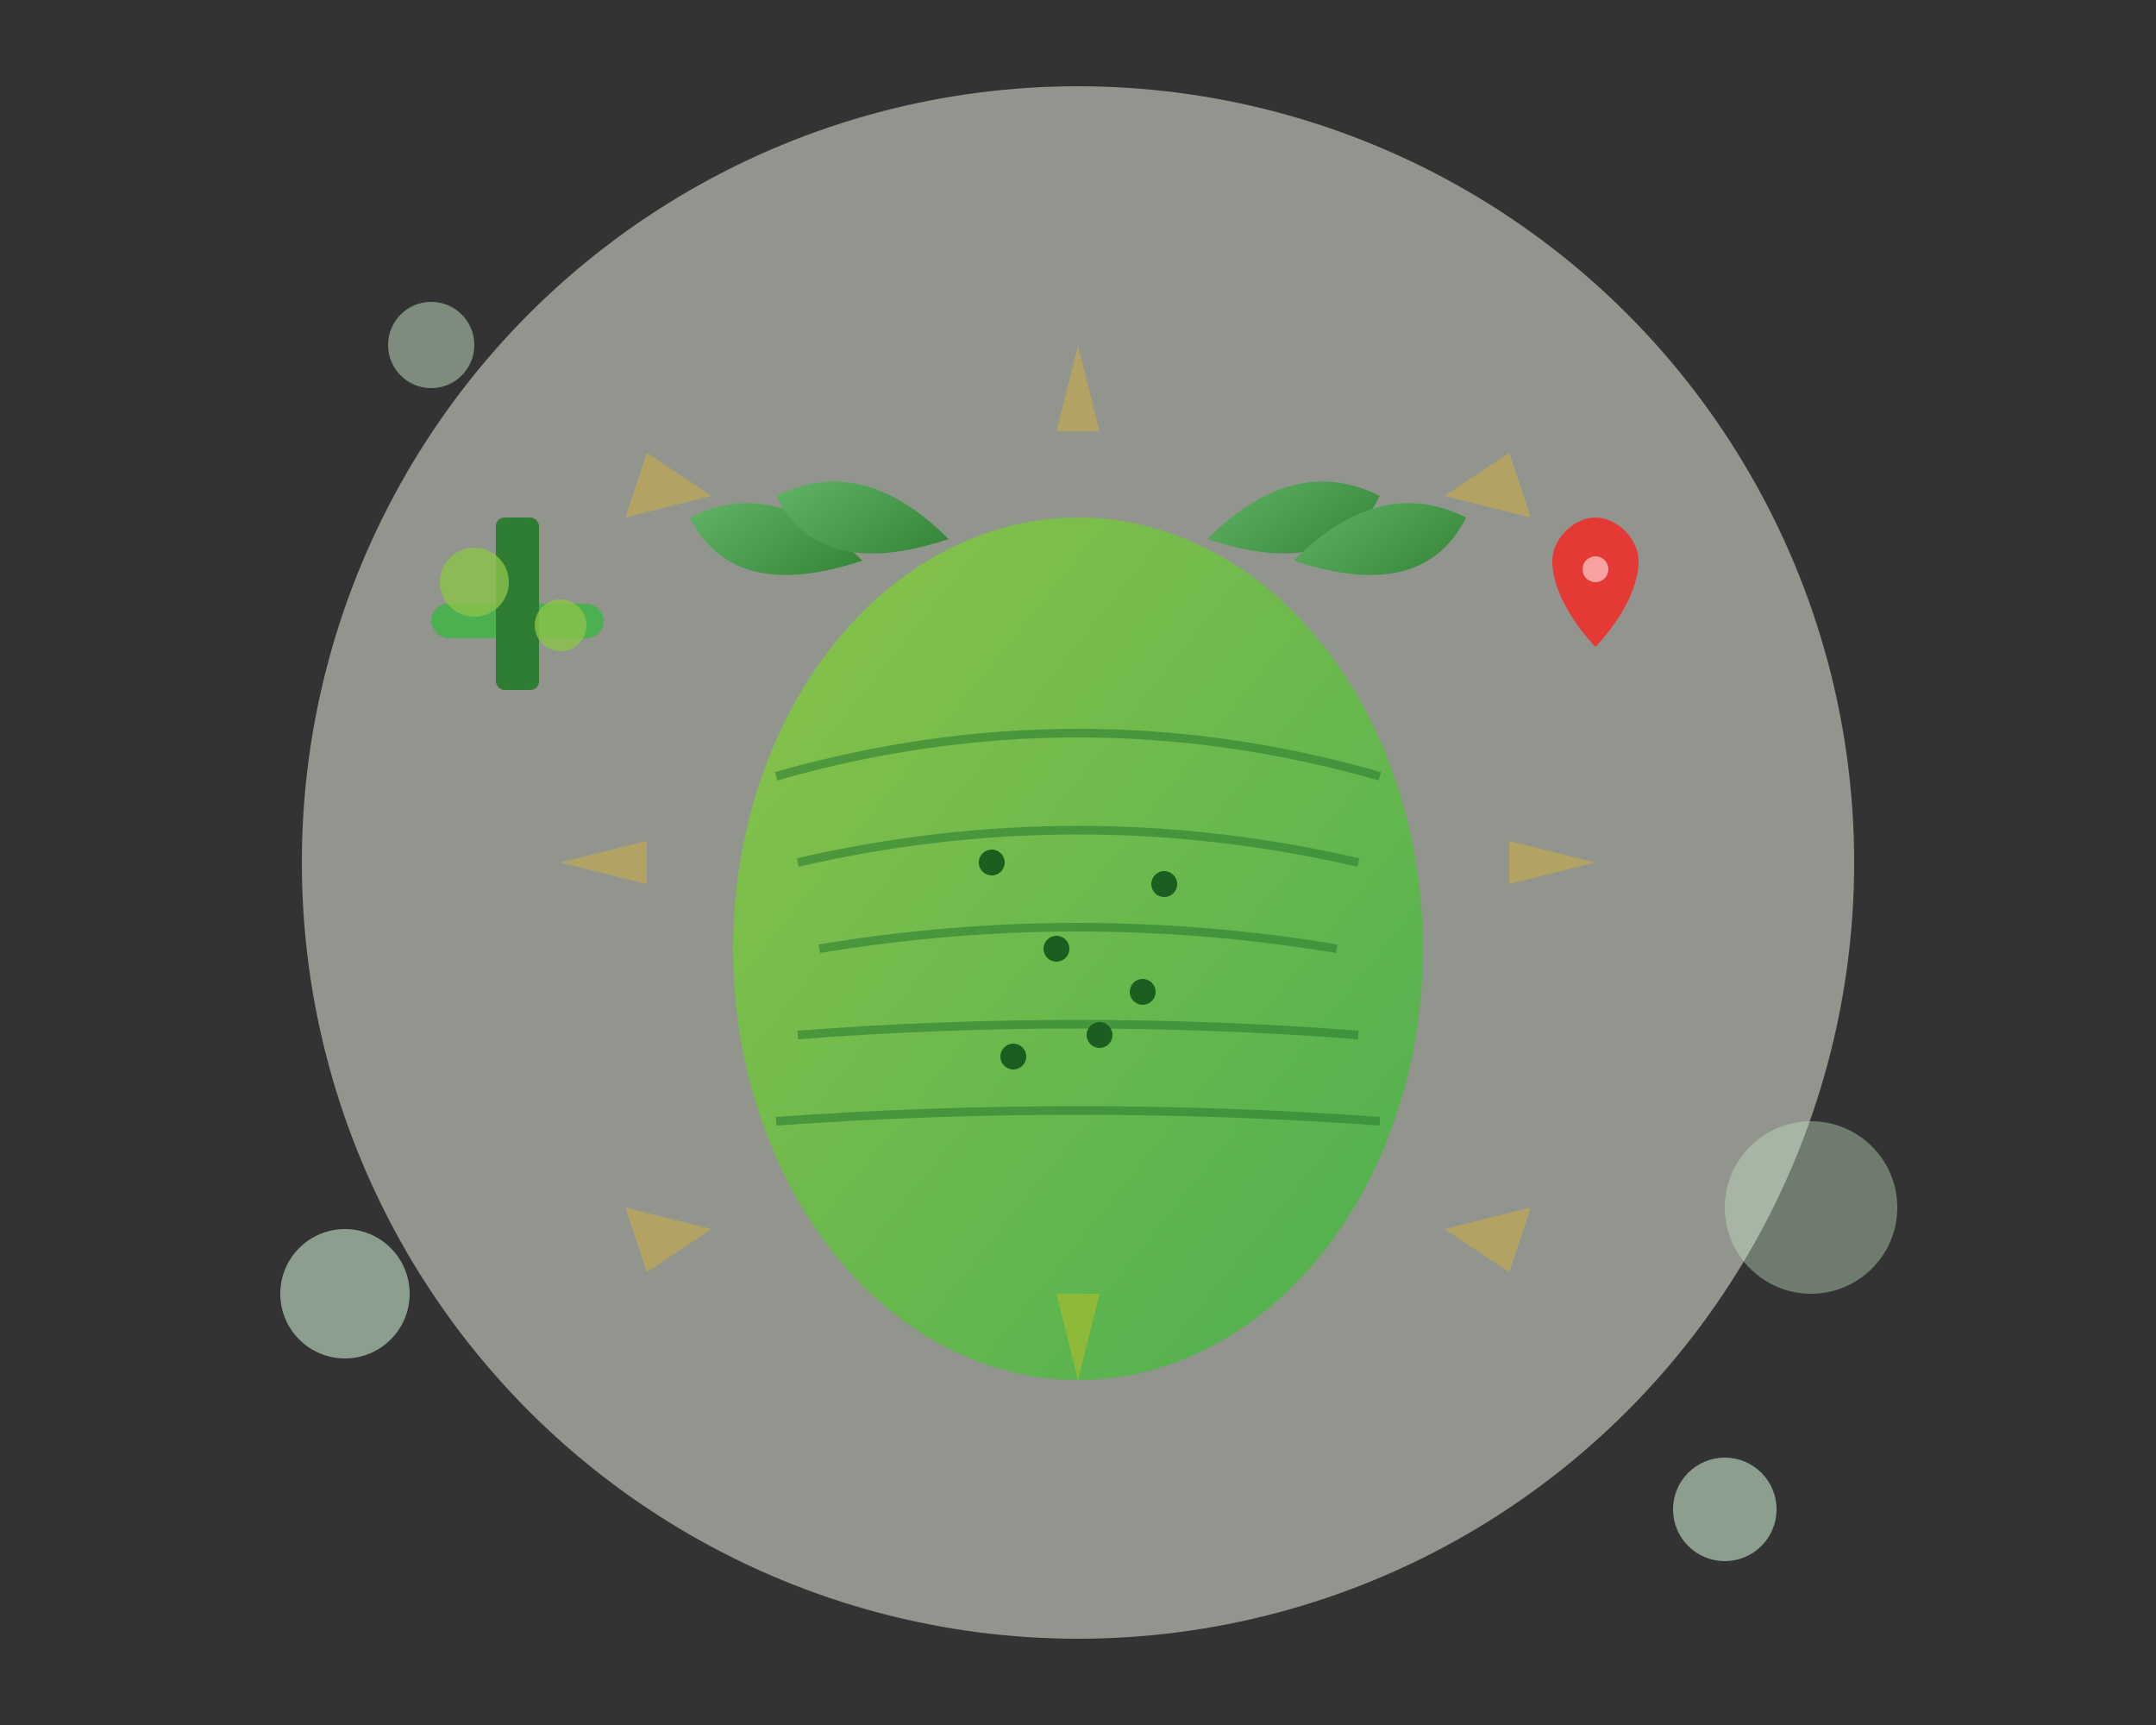 <svg width="500" height="400" viewBox="0 0 500 400" xmlns="http://www.w3.org/2000/svg">
  <rect x="0" y="0" width="500" height="400" fill="#333333" stroke="none"/>
  <defs>
    <linearGradient id="kiwiGradient" x1="0%" y1="0%" x2="100%" y2="100%">
      <stop offset="0%" style="stop-color:#8BC34A;stop-opacity:1" />
      <stop offset="100%" style="stop-color:#4CAF50;stop-opacity:1" />
    </linearGradient>
    <linearGradient id="leafGradient" x1="0%" y1="0%" x2="100%" y2="100%">
      <stop offset="0%" style="stop-color:#66BB6A;stop-opacity:1" />
      <stop offset="100%" style="stop-color:#2E7D32;stop-opacity:1" />
    </linearGradient>
  </defs>
  
  <!-- Background circle -->
  <circle cx="250" cy="200" r="180" fill="#F1F8E9" opacity="0.5"/>
  
  <!-- Kiwi fruit body -->
  <ellipse cx="250" cy="220" rx="80" ry="100" fill="url(#kiwiGradient)"/>
  
  <!-- Kiwi fruit texture lines -->
  <path d="M 180 180 Q 250 160 320 180" stroke="#2E7D32" stroke-width="2" fill="none" opacity="0.6"/>
  <path d="M 185 200 Q 250 185 315 200" stroke="#2E7D32" stroke-width="2" fill="none" opacity="0.6"/>
  <path d="M 190 220 Q 250 210 310 220" stroke="#2E7D32" stroke-width="2" fill="none" opacity="0.6"/>
  <path d="M 185 240 Q 250 235 315 240" stroke="#2E7D32" stroke-width="2" fill="none" opacity="0.6"/>
  <path d="M 180 260 Q 250 255 320 260" stroke="#2E7D32" stroke-width="2" fill="none" opacity="0.6"/>
  
  <!-- Kiwi seeds -->
  <circle cx="230" cy="200" r="3" fill="#1B5E20"/>
  <circle cx="270" cy="205" r="3" fill="#1B5E20"/>
  <circle cx="245" cy="220" r="3" fill="#1B5E20"/>
  <circle cx="255" cy="240" r="3" fill="#1B5E20"/>
  <circle cx="235" cy="245" r="3" fill="#1B5E20"/>
  <circle cx="265" cy="230" r="3" fill="#1B5E20"/>
  
  <!-- Leaves -->
  <path d="M 200 130 Q 180 110 160 120 Q 170 140 200 130" fill="url(#leafGradient)"/>
  <path d="M 220 125 Q 200 105 180 115 Q 190 135 220 125" fill="url(#leafGradient)"/>
  <path d="M 280 125 Q 300 105 320 115 Q 310 135 280 125" fill="url(#leafGradient)"/>
  <path d="M 300 130 Q 320 110 340 120 Q 330 140 300 130" fill="url(#leafGradient)"/>
  
  <!-- Weight loss symbols -->
  <g transform="translate(100,120)">
    <!-- Scale -->
    <rect x="0" y="20" width="40" height="8" rx="4" fill="#4CAF50"/>
    <rect x="15" y="0" width="10" height="40" rx="2" fill="#2E7D32"/>
    <circle cx="10" cy="15" r="8" fill="#8BC34A" opacity="0.8"/>
    <circle cx="30" cy="25" r="6" fill="#8BC34A" opacity="0.8"/>
  </g>
  
  <g transform="translate(360,120)">
    <!-- Heart health -->
    <path d="M 0 10 C 0 5, 5 0, 10 0 C 15 0, 20 5, 20 10 C 20 20, 10 30, 10 30 C 10 30, 0 20, 0 10 Z" fill="#E53935"/>
    <circle cx="10" cy="12" r="3" fill="#FFCDD2" opacity="0.7"/>
  </g>
  
  <!-- Decorative elements -->
  <circle cx="80" cy="300" r="15" fill="#C8E6C9" opacity="0.6"/>
  <circle cx="420" cy="280" r="20" fill="#C8E6C9" opacity="0.4"/>
  <circle cx="100" cy="80" r="10" fill="#C8E6C9" opacity="0.5"/>
  <circle cx="400" cy="350" r="12" fill="#C8E6C9" opacity="0.6"/>
  
  <!-- Energy rays -->
  <g transform="translate(250,200)" opacity="0.3">
    <path d="M 0 -120 L 5 -100 L -5 -100 Z" fill="#FFC107"/>
    <path d="M 85 -85 L 105 -80 L 100 -95 Z" fill="#FFC107"/>
    <path d="M 120 0 L 100 5 L 100 -5 Z" fill="#FFC107"/>
    <path d="M 85 85 L 105 80 L 100 95 Z" fill="#FFC107"/>
    <path d="M 0 120 L 5 100 L -5 100 Z" fill="#FFC107"/>
    <path d="M -85 85 L -105 80 L -100 95 Z" fill="#FFC107"/>
    <path d="M -120 0 L -100 5 L -100 -5 Z" fill="#FFC107"/>
    <path d="M -85 -85 L -105 -80 L -100 -95 Z" fill="#FFC107"/>
  </g>
</svg>

